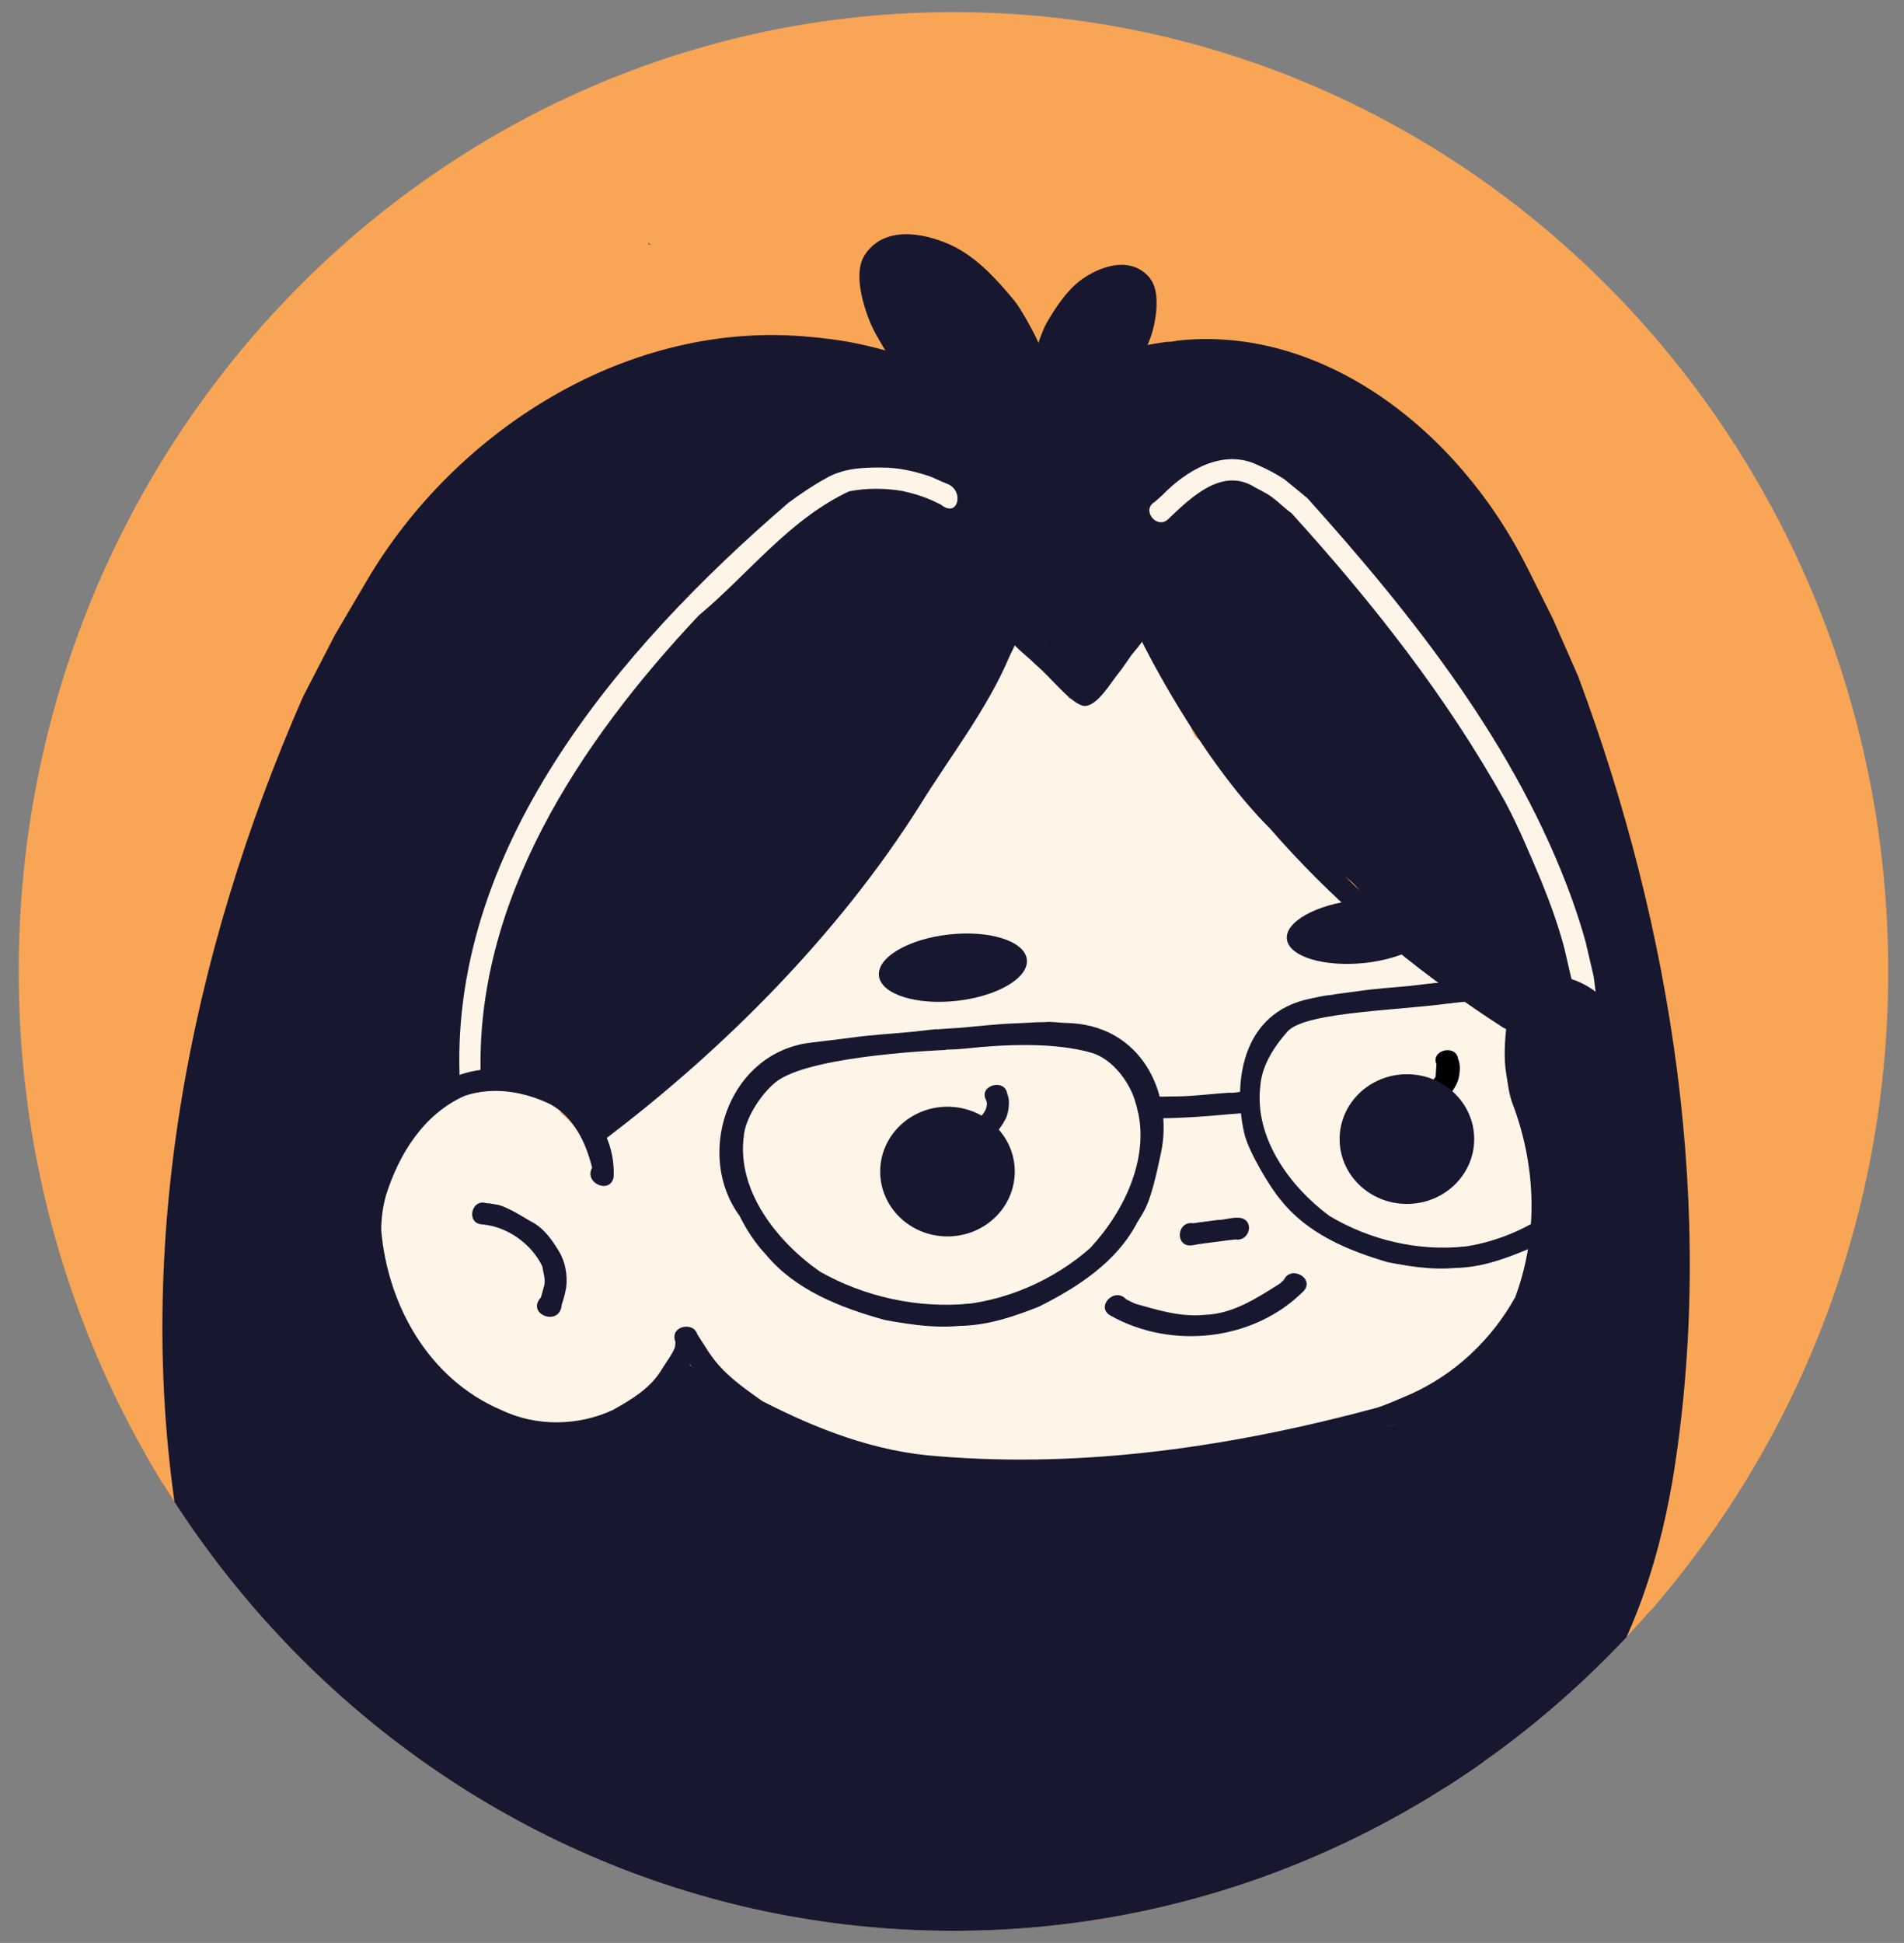 <?xml version="1.0" encoding="utf-8"?>
<!-- Generator: Adobe Illustrator 26.0.0, SVG Export Plug-In . SVG Version: 6.00 Build 0)  -->
<svg version="1.1" id="Calque_1" xmlns="http://www.w3.org/2000/svg" xmlns:xlink="http://www.w3.org/1999/xlink" x="0px" y="0px"
	 viewBox="0 0 1098.78 1120.72" style="enable-background:new 0 0 1098.78 1120.72;" xml:space="preserve">
<rect x="0" y="0" width="1098.78" height="1120.72" fill="#808080" stroke="none"/>
<style type="text/css">
	.st0{fill:#F8A555;}
	.st1{clip-path:url(#SVGID_00000181788614234710025860000015416078571317397161_);}
	.st2{fill:#181730;}
	.st3{fill:#7DB92C;}
	.st4{fill:#FFF4E8;}
	.st5{fill:#181730;stroke:#181730;stroke-width:18.06;stroke-miterlimit:3.853;}
	.st6{fill:none;stroke:#FFF4E8;stroke-width:18.06;stroke-miterlimit:3.853;stroke-opacity:0;}
</style>
<g>
	<g>
		<path id="Mask_00000175308422766429023100000015537011445016004523_" class="st0" d="M550.24,6.99L550.24,6.99
			c297.93,0,539.45,247.75,539.45,553.37l0,0c0,305.62-241.52,553.37-539.45,553.37l0,0c-297.94,0-539.45-247.74-539.45-553.37l0,0
			C10.79,254.74,252.3,6.99,550.24,6.99z"/>
	</g>
	<g>
		<defs>
			<path id="SVGID_1_" d="M550.24,6.99L550.24,6.99c297.93,0,539.45,247.75,539.45,553.37l0,0c0,305.62-241.52,553.37-539.45,553.37
				l0,0c-297.94,0-539.45-247.74-539.45-553.37l0,0C10.79,254.74,252.3,6.99,550.24,6.99z"/>
		</defs>
		<clipPath id="SVGID_00000079470146649408568630000017045118862720587668_">
			<use xlink:href="#SVGID_1_"  style="overflow:visible;"/>
		</clipPath>
		<g style="clip-path:url(#SVGID_00000079470146649408568630000017045118862720587668_);">
			<path class="st2" d="M703.33,192.22c-1.26-0.13-2.59-0.12-4.07,0.17c-7.39,1.43-14.9,2.77-22.45,4.58
				c-3.72,0.9-11.06-2.63-11.06-2.63c0.01,0-5.91,0.35-9.74,1.41c-5.57,1.53-9.86,2.76-15.36,4.53
				c-8.17,2.63-26.61,10.61-26.61,10.61s-8.96,5.88-13.61,8.12c-4.84,2.33-37.42,2.01-40.86,6.42
				c-1.45,1.88,26.05,12.64,26.05,14.81c0,7.59,0.78,15.02,2.03,22.29c1.38,7.91,1.81,16.25,2.74,24.27
				c0.67,5.82-0.11,12.02,2.03,17.68c4.24,11.24,11.32,21.36,14.97,32.78c5.05,15.81,5.89,31.93,12.93,47.2
				c1.59,3.45,4.81,6.66,5.46,10.47c0.23,1.29,3.45-2.49,3.45-2.49c1.7,1.64-1.1,5.81-0.74,5.12l26.56-26.23
				c2.81-2.7,7.49,2.17,9.5,4.59c1.9,2.28,2.14,4.72,3.44,7.22c2.39,4.61,6.68,8.29,8.83,13.1c1.13,2.54,1.59,5.55,3.39,7.86
				c6.68,8.58,11.71,18.33,18.37,26.87c2.76,3.56,3.86,8.28,6.8,11.82c6.02,7.24,14.38,12.38,20.43,19.65
				c2.02,2.44,3.5,5.39,5.43,7.87c4.38,5.63,15.03,11.58,21.09,15.08c5.44,3.15,8.71,9.16,13.63,13.1
				c4.14,3.33,8.77,5.85,12.93,9.19c4.84,3.87,7.71,9.12,11.57,13.76c4.94,5.95,12.09,11.01,17.66,16.38
				c0.71,0.68,2.01,0.62,2.73,1.31c5.23,5.04,9.7,11.42,15.66,15.73c3.88,2.8,8.51,4.35,12.23,7.22c2.46,1.9,4.07,3.66,6.8,5.24
				c4.67,2.7,10.72,9.33,13.16,14.05c1.43,2.77,3.98,4.58,6.03,6.06c4.17,3.01,10.08,1,11.32,6.96c1.14,5.47,0.53,4.79,1.48,10.3
				c2.72,15.66,4.08,31.38,6.14,47.19c1.23,9.51,5.85,18.18,7.46,27.52c3.01,17.35-1.72,32.74-5.36,50.23
				c-1.35,6.47-1.18,17.32-4.84,23.19c-5,8.03-10.84,18.31-17.69,24.92c-3.21,3.08-7.65,2.81-10.43,6.39
				c-2.24,2.88-6.55,5.82-9.18,8.35c-7.78,7.5-16.48,15.6-25.27,21.96c-6.35,4.58-15.93,4.45-23.14,7.22
				c-5.4,2.08-16.77,1.94-22.49,3.03c-20.92,4.04-35.37,14.65-57.12,14.65c-9.12,0-17.4,2.64-26.56,2.64
				c-3.71,0-9.23-2.02-10.19,2.63c-1.84,8.83-4.61,18.33-2.71,27.52c0.59,2.8,2.12,5.67,2.71,8.51c0.88,4.22,2.86,10.62,6.13,13.77
				c5.43,5.23,13.92,3.34,20.4,4.59c4.9,0.94,11.81,1.97,16.33,4.58c4.23,2.45,6.95,5.69,10.89,8.54
				c7.43,5.36,15.02,10.34,22.46,15.73c6.9,4.98,11.12,13.37,16.34,19.65c3.21,3.87,7.35,7.09,10.89,10.5
				c2.83,2.74,5.39,7.15,7.46,10.47c1.41,2.25,1.42,5.95,3.4,7.86c2.23,2.15,3.18,5.66,5.46,7.87c4.66,4.49,8.91,9.92,12.94,15.09
				c3.82,4.92,5.63,11.4,9.5,16.37c4.56,5.85,9.88,11.47,15,16.4c2.45,2.36,4.23,7.11,8.16,7.87c6.89,1.32,15.86-0.06,22.43-1.32
				c6.79-1.31,9.38-8.24,14.29-11.79c5.69-4.11,12.11-8.38,17.03-13.13c3.46-3.33,9.52-3.11,11.02-7.46
				c1.26-3.64,10.7-6.6,13.23-9.54c3.37-3.9-2.08-14.23,1.58-17.74c6.82-6.58,8.92-16.68,13.63-24.24c0.26-0.42,1-0.33,1.36-0.67
				c1.68-1.61,1.97-4.71,3.4-6.55c4.82-6.18,9.33-15.41,11.57-22.95c6.71-22.64,10.29-45.18,14.26-68.17
				c1.79-10.34,2.94-14.05,4.3-24.5c1.54-11.92,6.04-16.53,8.09-28.37c0.47-2.75,1.44-16.94,1.91-19.71
				c1.65-9.52,0.37-19.31,1.61-28.92c2.23-17.14-0.98-36.63-2.61-53.89c-1.1-11.65,1.42-19.41-0.3-30.97
				c-1.61-10.86-2.16-27.88-3.77-38.75c-4.01-27.01-12.5-54.9-18.06-81.67c-0.44-2.12-0.91-4.24-1.39-6.37
				c-0.29-1.25-0.58-2.5-0.87-3.76c-1.09-4.72-2.21-9.45-3.18-14.15c-1.07-5.16,2.17-10.23,0.85-14.06
				c-1.32-3.83-2.24-7.07-2.91-12.67c-0.65-5.37-2.49-13.22-2.49-13.22s-9.54-15.88-11.11-24.94c-0.92-5.28-3.67-10.47-4.77-15.74
				c-2.74-13.22-7.82-25.93-12.23-38.68c-1.09-3.17-3.65-5.92-4.76-9.15c-6.76-19.53-15.66-38.01-25.2-56.38
				c-4.59-8.85-9.12-17.34-14.27-25.59c-3.83-6.15-4.74-13.88-9.53-19.65c-4.38-5.27-10.09-9.69-14.3-15.08
				c-3.07-3.96-5.2-8.69-7.49-13.11c-4.27-8.23-10.67-16.18-17-22.28c-1.18-1.15-1.54-3.44-2.73-4.59
				c-4.7-4.52-9.83-11.06-15.63-14.41c-5.52-3.2-12.62-4.2-17.69-7.87c-17.54-12.67-37.71-17.38-59.19-19.68
				c-6.34-0.67-12.71-2.4-19.06-3.28C710.18,194.47,707.11,192.62,703.33,192.22z"/>
			<path class="st2" d="M581.34,367.19c-1.67,2.19-1.44,5.72-2.37,8.27c-2.25,6.24-4.25,12.64-6.5,18.87
				c-4.31,11.92-10.79,23.2-18.52,33.36c-2.41,3.16-3.37,7.42-5.51,10.79c-1.45,2.28-3.32,4.32-4.77,6.59
				c-1.26,1.96-1.79,4.58-3.39,6.38c-3.3,3.71-7.02,7.29-10.1,11.33c-3.58,4.7-7.96,10.03-10.79,15.13
				c-1.82,3.27-3.48,6.83-5.81,9.87c-4.55,5.98-10.55,10.94-15.16,17.01c-3.4,4.46-5.66,9.78-9.25,14.07
				c-9.24,11.08-17.42,20.05-25.42,31.96c-2.33,3.47-8.5,7.42-11.38,10.52c-3.36,3.64-6.09,7.71-9.24,11.48
				c-5.07,6.08-11.58,10.94-16.91,16.71c-2.73,2.96-5.18,6.15-7.91,9.1c-2.99,3.23-7.45,4.97-10.83,7.75
				c-4.26,3.5-7.69,7.97-11.93,11.46c-3.91,3.22-8.7,5.36-13.09,7.81c-3.21,1.79-5.63,4.8-8.77,6.36c-2.91,1.44-5.92,2.74-8.84,4.17
				c-5.82,2.88-8.47,9.09-14.26,11.95c-1.76,0.88-10.78,3.16-11.89,1.08c-0.41-0.77,0.34-1.79,0.01-2.6
				c-0.93-2.3-4.29-4.23-6.17-5.79c-4.02-3.32-9.1-6.38-13.74-8.77c-2.76-1.43-4.35-3.7-7.71-4.74c-9.5-2.94-18.74-4-28.48-4.26
				c-2.75-0.08-9.24,2.49-11.08-0.96c-0.64-1.19,0.04-1.43,0.01-2.6c-0.14-5-1.84-9.43-1.46-14.54c0.32-4.41,0-9,0.13-13.41
				c0.26-9.12,3.3-19.44,5.89-28.07c2.54-8.53,5.15-17.1,7.7-25.6c2.56-8.59,3.17-17.79,6.02-26.31c3.41-10.21,9.57-20,14.27-29.72
				c8.34-17.25,13.27-35.99,23.28-52.5c2.67-4.4,6.46-8.1,9.38-12.32c2.65-3.83,4.6-7.76,7.85-11.28
				c5.15-5.57,11.11-10.74,15.97-16.43c2.65-3.1,4.31-6.95,6.75-10.16c3.23-4.23,7.68-7.49,11.06-11.61
				c3.81-4.65,7.45-9.45,11.08-14.22c1.96-2.56,3.01-5.79,5.07-8.26c3.71-4.45,8.54-8,12.52-12.23c3.03-3.23,5.32-7.32,8.57-10.29
				c4.4-4.02,9.53-6.92,14.77-9.71c3.45-1.83,6.39-4.62,9.73-6.63c4.45-2.68,9.39-4.59,13.89-7.24c2.5-1.48,4.62-3.39,7.17-4.89
				c4.25-2.5,9.15-3.65,13.29-6.47c3.71-2.52,7.05-5.33,11.18-7.25c9-4.2,20.98-5.55,30.56-2.33c2.56,0.86,4.95,2.17,7.56,2.98
				c3.47,1.08,6.08,4.48,9.82,5.52c4.4,1.22,8.56,1.62,13.19,1.74c1.69,0.05,3.74-0.53,5.39,0.02c1.7,0.57,2.15,1.93,3.55,2.75
				c8.88,5.24,14.26,12.9,21.2,19.97c5.04,5.12,11.56,7.98,11.52,16.2c-0.01,2.84-1.62,4.51-2.58,6.94
				c-1.09,2.72-1.95,5.85-2.45,8.7"/>
			<path class="st2" d="M449.26,186.44c-14.64-0.43-28.84,2.91-42.96,5.9c-4.06,0.87-8.53,0.67-12.43,2.17
				c-2.87,1.1-5.22,2.89-8.19,3.89c-6.59,2.21-19.18,8.51-16.48,0.2c2.7-8.31-11.91,4.47-14.91,5.89
				c-5.34,2.53-13.65,4.66-18.83,7.46c-4.83,2.62-17.03,6.06-17.03,6.06s-17.84,14.97-23.82,18.92c-4.76,3.14-4.04-1.64-9.22,0.93
				c-5.92,2.94-3.78,11.48-9.14,15.44c-3.55,2.62-6.34,5.98-10.05,8.48c-6.87,4.62-14.45,8.12-20.35,13.92
				c-3.31,3.26-5.93,7.01-9.03,10.41c-6.04,6.64-10.3,14.89-15.98,21.94c-6.35,7.88-13.95,13.36-19.72,21.58
				c-14.62,20.8-24.56,44.87-32.54,68.6c-6.06,18-15.31,35.07-21.59,52.99c-1.5,4.3-3.89,8.35-5.45,12.63
				c-8.36,22.79-16.71,46.72-21.93,70.42c-3.87,17.56-12.51,40.47-16.16,58.07c-6.69,32.3-16,62.61-17.09,95.67
				c-0.2,6.09-0.21,22.85-0.99,28.9c-1.82,14.05,5.42,14.98,3.59,29.03c-0.77,5.98-2.4,12.37-2.39,18.4
				c0.06,17.88,3.24,35.58,3.29,53.45c0.02,8.83-1.36,19.12,0.87,27.81c1.7,6.62,5.14,13.34,6.36,20.03
				c0.72,3.96,1.2,7.98,1.77,11.99c0.15,0.17,0.3,0.4,0.46,0.58c45.32,50.26,64.48,121.84,120.61,158.8
				c24.31,16.01,117.5,132.71,146.61,144.64c1.31-1.75,2.62-3.59,3.97-5.24c4.48-5.4,9.82-11.01,15.39-15.11
				c3.74-2.76,8.7-12.84,10.51-16.88c2.02-4.51,6.22-9.52,9.4-13.36c6.78-8.2,178.31-9.26,186.02-16.83
				c3.18-3.13,97.15,40.7,99.97,37.29c3.95-4.78,9.85-8.53,14.45-12.77c5.73-5.29,9.1-13.09,14.58-18.83
				c6.16-6.47,13.63-11.53,20.19-17.58c4.14-3.82,7.83-8.44,12.41-11.81c5.06-3.74,99.28-48.47,104.66-51.74
				c7.42-4.51-25.73-97.48-17.19-98.08c2.31-0.17-19.65-18.3-43.04-37.62c-26.3-21.71-54.39-44.92-51.82-45.79l-165.16-39.19
				L404.75,776.3c-1.88,0.64-1.63,1.44-2.92,2.7c-1.91,1.88-4.21,3.09-5.8,5.35c-2.81,4.01-3.59,8.69-6.73,12.49
				c-3.14,3.79-8.41,5.64-12.03,8.86c-4.23,3.74-8.55,7.91-12.96,11.16c-4.48,3.3-13.85-1.17-18.77,1.5
				c-7.02,3.8-12.18,4.94-20.7,4.69c-16.72-0.49-32.01-0.95-44.99-10.49c-3.66-2.69,16.2-38.28,12.73-41.42
				c-9.94-9-39.58,10.6-46.32-0.45c-2.74-4.49-6.98-8.18-9.86-12.58c-9.16-13.99-16.64-30.07-17-46.58
				c-0.32-14.88-6.25-31.86,0.25-46.38c5.43-12.12,13.77-15.92,23.08-25.06c4.58-4.5,8.88-9.12,14.45-12.8
				c4.27-2.81,8.75-5,13.13-7.55c1.61-0.93,5.84-0.63,5.98-1.72c0.18-1.44-1.89-4.21-2.45-5.7c-2-5.3-2.93-10.75-4.32-16.17
				c-2.34-9.12,20.19-10.24,20.41-19.56c0.14-6.25-3.51-30.02-3.51-30.02s34.1-46.05,53.84-76.8c4.6-7.16,5.26,14.94,16.47-12.92
				c4.43-11-19.05-24.47-16.81-27.99c6.35-9.99,23.77-20.81,33.03-28.27c5.35-4.32,10.6-0.3,20.94-13.31
				c10.34-13.01,4.66-26.68,18.92-33.22c5.08-2.32,9.72-5.39,15.02-7.3c13.05-4.71,27.32-6.93,40.91-9.77
				c4.9-1.03,9.68-2.81,14.58-3.75c13.49-2.58,28.01-1.93,41.47,0.56c9.12,1.68,20.38,4.36,28.22,9.27
				c4.09,2.55,6.87,6.57,10.95,9.12c3.67,2.29,8.23,3.25,12.17,5c5.34,2.4,9.63,6.74,14.73,9.54c3.16,1.73,7.07,2.61,10.33,4.21
				c7.64,3.75,7.98,14.91,15.76,18.39c1.05,0.47,8.04,6.23,8.54,5.24c0.4-0.8,5.14-6.72,4.95-7.6c-1.36-6.3-3.49-10.68-6.17-16.37
				c-1.88-3.98-4.88-7.53-6.82-11.64c-2.66-5.63-2.91-11.89-5.4-17.48c-3.1-6.98,16.03-9.81,12.42-16.58
				c-1.84-3.43-9.62-14.58-11.54-17.9c-3.36-5.82-6.67-15.08-9.62-21.06c-3.82-7.72-0.05-20-3.1-28.08
				c-4.46-11.81-13.38-23.86-20.83-34.43c-10.5-14.87-43.15-16.49-60.14-24.1c-4.41-1.97-9.52-2.97-14.08-4.62
				c-6.06-2.19-11.42-4.42-17.84-5.67C474.86,186.58,461.8,186.81,449.26,186.44z"/>
			<path class="st2" d="M375.39,141.14l-0.59-0.07l-0.54-0.46l-0.32-0.64l0,0"/>
			<path class="st3" d="M744.26,549.66c-2.39,0.55-2.19,0.26,0.58,0.88L744.26,549.66z"/>
			<path class="st3" d="M350.41,670.87c-0.72-0.01-1.33,0.25-1.74-0.43c-0.66-1.08-0.06-2.68-0.19-3.94
				c-0.29-2.55-1.15-5.18-2.37-7.46c-2.06-3.86-3.23-8.09-5.54-11.86c-2.35-3.81-5.75-6.94-8.03-10.66"/>
			<path class="st4" d="M581.96,365.16c-0.2-0.07-1.62,3.27-1.76,3.68c-1.63,4.87-3.34,10.73-6.1,15.01
				c-7.11,11-13.19,22.52-19.09,34.21c-1.1,2.16-3.16,3.85-4.22,6.05c-7.44,15.39-18.12,28.63-27.08,43.36
				c-1.97,3.24-3.33,6.74-5.01,10.07c-1.61,3.18-4.6,5.4-6.16,8.62c-1.11,2.3-2.1,4.76-3.88,6.72
				c-6.21,6.88-13.57,13.27-19.43,20.38c-5.81,7.07-10.68,14.98-17.91,20.85c-6.02,4.89-3,12.69-8.96,17.52
				c-4.8,3.9-17.02,7.13-21.07,11.69c-8.14,9.2-18.23,16.64-26.61,25.52c-1.96,2.07-3.53,4.79-5.53,6.75
				c-7.54,7.43-17.24,12.63-25.19,19.63c-2.86,2.5-5.01,5.56-7.69,8.19c-4.61,4.54-7.68,13.25-13.22,16.63
				c-9.6,5.87-14.21,5.9-18.92,15.64c-1.47,3.06-1.49,7.18-3.33,10.04c-0.21,0.32-0.45,0.92-0.82,0.82
				c-0.38-0.12-0.06-0.76-0.18-1.12c-0.68-1.9-1.44-4.3-2.37-6.02c-3.27-6.14-7.35-12.15-13.05-16.7c-4.55-3.62,9.12,1.51-2.19-7.83
				c-3.52-2.91-4.46,0.94-4.49-0.41c-0.08-3.04,4.46-8.32-5.05-4.94c-13.73,4.88-6.89-3.51-11.05-4.09
				c-2.49-0.36-17.88-3.05-20.39-3.22c-2.94-0.18-13.65,3.66-22.52,8.89c-9.77,5.75,3.27,2.91-1.86,5.44
				c-2.77,1.38-5.33,3.43-8.19,4.85c-3.25,1.6-7.17,2.19-10.17,4.24c-2.26,1.54-3.48,3.82-5.22,5.76
				c-8.08,8.94-10.6,16.94-14.39,28.28c-4.2,12.59-5.95,26.3-3.85,39.44c0.61,3.79,2.82,7.32,3.43,11.12
				c0.9,5.62,0.88,11.9,3.01,17.28c1.63,4.12,4.75,7.47,6.56,11.52c2.72,6.06,4.29,12.8,8.1,18.37c2.75,3.99,7.22,6.73,10.17,10.55
				c2.08,2.71,2.82,5.76,5.55,8.04c2.34,1.96,13.74,11.4,16.39,12.91c5.66,3.19-2.44,4.48,3.46,7.13
				c16.12,7.22,32.19,15.29,49.33,12.75c2.87-0.43,21.42-4.86,24.34-5.07c5.28-0.35,8.22-5.47,13.48-5.83
				c6.36-0.42,5.55-8.61,11.38-10.55c4.43-1.47,8.59-2.81,12.33-5.67c4.05-3.09,5.42-12.35,5.1-16.89c-0.07-0.98,4.1-2.77,4.71-3.07
				c1.93-0.95,1.54,2.04,2.88,3.3c2.37,2.24,5.29,4.01,7.8,6.11c6.01,5.05,10.81,11.02,17.17,15.88c5.67,4.33,12.2,7.13,18.43,10.47
				c3.3,1.77,6.1,4.4,9.47,6.08c5.67,2.82,11.7,5.56,17.58,8.1c7.22,3.13,15.51,4.53,23.16,6.12c4.75,0.98,9.3,2.8,14.05,3.82
				c5.88,1.27,11.39,1.46,17.36,2.23c5.03,0.64,10.76,2.19,15.84,1.72c3.08-0.28,6.39-0.87,9.56-0.73c4.16,0.18,2.14,0.89,6.43,0.41
				c3.4-0.39,11.11,2.56,14.42,1.93c7.75-1.48,16.37-2.82,24.44-2.16c11.44,0.92,22.26,2.57,33.89,2.22
				c10.72-0.33,21.45-2.14,32.15-2.72c7.46-0.4,14.29-0.51,21.58-2.28c5.52-1.34,11.56-0.71,17.15-2.08
				c3.71-0.9,7.23-2.69,10.98-3.45c4.72-0.95,9.95-0.86,14.69-1.28c4.24-0.39,8.4-2.66,12.33-4.09c4.57-1.68,9.44-2.34,13.96-4.09
				c3.53-1.38,7.4,3.89,11.07,3c4.06-0.99,5.34-0.44,9.46-1.44c6.04-1.46,15.76-1.58,19.18-2.63c3.42-1.05,14.35-2.68,19.44-5.78
				c3.07-1.87-3.15-2.23,3.94-4.85c7.1-2.63,16.1-6.06,21.02-9.2c4.89-3.12,13.32-11.2,18.65-13.83
				c11.12-5.5,16.14-22.89,21.7-34.39c2.81-5.82,6.35-11.74,7.72-18.19c1.43-6.75,2.64-13.62,4.06-20.38
				c1.36-6.42,3.13-12.9,3.77-19.44c1.14-11.86-2.51-22.89-5.01-34.27c-1-4.55-0.53-8.97-0.97-13.48
				c-0.81-8.26-3.13-16.17-5.71-23.95c-2.41-7.29,0.08-15.48-3.52-22.23c-0.58-1.08,6.84-5.56,5.85-6.15
				c-3.41-2.04-4.63-5.34-7.46-7.99c-2.82-2.66-20.23-15.2-20.23-15.2s-8.24-3.4-15.34-9.35c-4.66-3.91-14.26-15.92-19.05-19.58
				c-9.7-7.4-4.3-6.59-14.27-13.64c-9.2-6.49-12.58-13.15-21.83-19.68c-12.57-8.89-28.84-26.47-39.44-37.38
				c-7.65-7.86-15.9-14.87-22.41-23.72c-5.15-7.01-10.14-15.36-14.79-22.56c-2.53-3.91-11.78-2.47-14.14-6.46
				c-2.04-3.44-4.25-12.26-6.28-15.71c-1.59-2.69-3.67-6.59-5.13-9.33c-1.46-2.74-2.1-8.64-3.31-11.48
				c-2.66-6.2-8.11-2.77-10.68-8.92c-1.66-3.96-4.59-8.85-6.28-12.43c-2.05-4.33-10.75,4-13.04,6.26
				c-4.39,4.32-2.08,6.02-6.66,12.61c-4.58,6.58-14.01,14.72-11.65,13.74s1.96,13.28,3.23,5.59c1.28-7.71-11.52-0.41-12.53-1.79
				c-1.43-1.94-3.32-5.13-5.49-6.43c-3.18-1.91-4.35-7.25-7.27-9.58c-4.41-3.52-5.41-7.51-8.59-12.14
				c-2.08-3.02-9.96-2.99-12.15-5.97C582.72,367.75,583.25,365.56,581.96,365.16z"/>
			<path class="st2" d="M641,758.93c-9.09-4.85,2.01-16.94,8.85-9.5c1.88,0.94,3.73,1.95,5.69,2.71
				c12.75,3.56,25.89,7.66,39.35,6.31c16.32-0.43,30.13-9.49,43.27-17.77c1.05-0.72,1.97-1.6,2.8-2.53
				c4.26-8.57,17.95-0.58,11.33,6.57C723.83,773.36,676.4,778.72,641,758.93L641,758.93z"/>
			<path d="M828.95,613.86c-3.36-8.21,11.24-11.76,12.52-3.04c0.81,1.96,1.12,4.09,0.95,6.19c-0.1,2.92-0.64,5.86-1.97,8.5
				c-1.78,3.51-4.22,6.68-6.88,9.63c-6.54,11.57-21.13-3.25-9-8.84c1.4-1.68,2.71-3.43,3.92-5.23"/>
			<path class="st2" d="M507.95,675.78c0-20.66,17.39-37.41,38.83-37.41c21.44,0,38.83,16.75,38.83,37.41
				c0,20.66-17.39,37.41-38.83,37.41C525.33,713.19,507.95,696.44,507.95,675.78z"/>
			<path class="st2" d="M773.08,657.05c0-20.66,17.39-37.41,38.84-37.41c21.44,0,38.83,16.75,38.83,37.41
				c0,20.65-17.39,37.4-38.83,37.4C790.47,694.45,773.08,677.7,773.08,657.05z"/>
			<path class="st2" d="M568.74,633.9c-3.36-8.21,11.24-11.75,12.52-3.04c0.81,1.96,1.12,4.09,0.95,6.19
				c-0.1,2.92-0.64,5.86-1.97,8.5c-1.79,3.52-4.23,6.69-6.89,9.63c-6.53,11.58-21.12-3.24-9-8.83c1.41-1.69,2.72-3.43,3.93-5.24
				C569.55,638.7,570.11,636.09,568.74,633.9"/>
			<path class="st2" d="M278.2,706.24c-9.3-0.43-6.42-14.9,2.45-12.24c1.88,0.09,3.73,0.43,5.57,0.77c2.8,0.32,5.33,1.66,7.83,2.81
				c4.15,2.05,8.1,4.45,12.06,6.82c7.5,3.69,12.31,10.52,16.42,17.33c3.79,6.21,5.07,13.89,4.22,21c-0.64,3.3-1.46,6.59-2.57,9.78
				c-0.92,13.15-20.89,5.62-12.09-4.05c0.65-1.89,1.13-3.84,1.61-5.78c1.59-4.05-0.2-8.13-0.71-12.17
				C306.83,717.59,292.9,707.5,278.2,706.24"/>
			<path class="st2" d="M874.77,584.4c-1.3,0.13-2.51,0.61-3.45,1.48c0,0-1.57,2.16-1.71,3.89c-1.18,10.21-2.02,20.54-0.21,30.74
				c0.9,5.21,1.44,10.52,3.27,15.53c13.82,36.15,15.29,75.84,1.73,112.23c-13.59,24.41-34.79,44.55-60.83,56.12
				c-6.34,2.64-12.57,5.55-19.12,7.66c-82.1,22.14-167.6,34.95-252.96,27.95c-36.25-2.46-69.94-15.58-101.66-31.87
				c-8.78-6.27-17.73-12.42-24.92-20.53c-2.62-2.88-5.63-7.24-5.63-7.24l-7.51-11.7c0,0-18.11-1.8-10.68,6.84
				c0.76,1.3,1.54,2.63,2.58,3.75c1.45,2.04,1.95,4.6,3.55,6.58c29.06,38.46,79.21,55.51,125.6,63.89
				c92.52,12.32,186.34-1.99,275.69-25.94c8.02-2.64,15.71-6.15,23.43-9.53c10.18-4.88,25.51-15.66,25.51-15.66
				s7.95-7.09,10.46-9.46c10.78-9.1,19.02-19.83,25.09-31.58c3.78-7.34,6.7-15.06,8.86-23.06c0.63-2.3,1.18-4.63,1.69-6.98
				c6.62-31.27,2.18-65.68-8.69-94.99c-1.32-3.47-1.83-7.1-2.4-10.73c-0.94-5.2-1.44-10.49-1.48-15.77
				c-0.15-2.89,0.5-5.72,0.66-8.59c0.13-1.53,0.29-3.06,0.42-4.59C884.19,587.41,879.08,583.96,874.77,584.4z"/>
			<path class="st2" d="M507.24,563c-1.35-10.57,16.66-21.29,40.23-23.94c23.56-2.67,43.75,3.73,45.1,14.28
				c1.35,10.56-16.66,21.28-40.23,23.95C528.78,579.95,508.59,573.55,507.24,563z"/>
			<path class="st2" d="M784.4,519.06c-0.5,0.05-0.98,0.06-1.48,0.12c-23.57,2.52-41.6,12.69-40.25,22.69
				c1.35,10,21.56,16.09,45.12,13.56c10.61-1.15,19.9-3.91,26.96-7.46c-0.48-0.56-1.04-1.23-1.48-1.71
				c-0.9-0.96-1.74-1.79-2.52-2.53C800.19,533.6,792.02,525.95,784.4,519.06z"/>
			<path class="st2" d="M688.11,718.3c-10.12,1.64-9.41-14.3,0.65-12.7c1.85-0.34,3.73-0.56,5.6-0.79c2.71-0.36,5.42-0.71,8.14-1.08
				c4.63,0.04,9.44-2.13,14.06-1.05c7.59,2.24,4.1,13.61-3.53,12.26c-1.34,0.14-2.69,0.26-4.02,0.44c-2.72,0.34-5.41,0.7-8.12,1.06
				C696.62,717.03,692.33,717.45,688.11,718.3L688.11,718.3z"/>
			<path class="st4" d="M277.46,622.21c1.13,6.45-9.08,9.57-12.01,3.67c-7.47-134.93,90.72-250.91,189.5-335.82
				c6.85-5.05,13.9-9.89,21.4-14c9.77-5.89,21.62-6.53,32.82-6.36c9.19-0.01,18.19,2.03,26.84,4.85c3.56,1.29,6.29,2.88,10.5,4.47
				c10.24,3.84,6.46,20.19-3.47,12.07c0,0-5.44-2.65-7.46-3.43c-4.71-1.96-9.68-3.26-14.65-4.43c-10.17-1.71-20.78-1.8-30.92,0.18
				c-34.74,16.31-58.16,47.79-86.91,71.73C334.34,428.2,273.63,520,277.46,622.21L277.46,622.21z"/>
			<path class="st2" d="M576.54,356.27c1.28-5.05,7.93-6.03,10.42-1.43c3.88,10.28-2.18,18.56-4.53,24.11
				c-13.1,30.86-34.6,57.95-52.17,86.52c-46.41,73.31-112.45,139.96-182.4,192.63c-9.54,3.79-15.32-9.12-5.44-10.81
				c1.49-1.03,9.61-7.41,11.06-8.5c2.51-2.02,5.19-3.83,7.72-5.83c36.87-33.29,75.57-65.18,106.84-103.79
				c26.42-31.73,48.96-66.2,71.2-100.71C557.81,403.08,576.54,356.27,576.54,356.27z"/>
			<path class="st2" d="M654.51,361.97c-2.66-7.96,7.54-8.52,9.38-3.73c0.4,1.03,3.2,5.86,7.36,13.44
				c17.36,35.36,31.53,57.23,59.73,85.74c7.07,7.51,14.13,15.03,21.17,22.57c33.4,38.9,90.33,84.79,104.33,94.29
				c8.09,5.47,25.26,9.36,25.53,13.63c0.28,4.14,1.38,14.12-8.87,7.91c-1.5-0.55-4.06-2.45-5.56-3c-5.33-3.44-10.61-6.93-15.84-10.5
				c-43.87-29.91-84.21-64.59-118.89-104.46c-41.07-40.93-73.89-107.84-73.89-107.84L654.51,361.97z"/>
			<path class="st4" d="M674.06,299.52c-6.51,6.07-15.54-5.38-7.8-9.91c1.45-1.28,2.91-2.55,4.35-3.83
				c13.58-14.13,34.98-27.35,55.22-17.54c5.32,2.27,10.44,5.02,15.28,8.14c4.49,3.57,8.84,7.34,13.33,10.93
				c62.06,68.97,120.84,143.62,152.49,230.65c3.01,8.39,5.77,16.85,8.13,25.43c1.51,6.49,3.02,12.99,4.54,19.49
				c0.43,1.86,1.42,12.02,1.85,13.88c3.22,5.58-0.32,5.56-4.8,3.82c-3.86-1.48-8.61-3.87-8.27-9.35c-0.41-1.81-0.84-3.61-1.25-5.42
				c-1.46-6.32-2.93-12.65-4.39-18.97c-3.51-13.22-8.2-26.11-13.35-38.81c-6.54-15.35-12.9-30.83-20.81-45.59
				c-33.59-60.4-76.57-115.02-123.27-166.43c-4.81-3.47-8.79-7.9-13.88-10.99c-2.32-1.36-4.7-2.61-7.1-3.84
				C705.23,268.86,686.74,287.53,674.06,299.52L674.06,299.52z"/>
			<path class="st2" d="M653.1,357.92c5.17-7.61,15.18,3.41,8.17,9.06c-0.93,1.35-1.87,2.7-2.8,4.05c-1.42,1.89-2.91,3.7-4.43,5.47
				c-1.98,2.25-4.42,6.65-8.91,12.25c-4.5,5.61-12.03,18.71-19.43,18.45c-7.37-0.85-18.86-16.11-27.82-23.66
				c-3.12-3.1-6.54-5.84-9.78-8.8c-1.51-1.43-2.98-2.92-4.29-4.57c-9.33-6.02-0.41-23.18,4.58-12.87c1.13,1.46,6.22,7.05,7.55,8.3
				c4.51,3.89,8.95,7.88,13.2,12.1c5.91,5.52,14.89,14.91,16.42,14.93C628.54,392.68,644.66,371.16,653.1,357.92L653.1,357.92z"/>
			<path class="st0" d="M441.62,181.54c-59.28,1.2-118.36,21.71-163.33,59.65c-13.8,11.15-26.78,23.16-39.06,35.85
				c-71.66,84.13-110.25,189.63-134.4,294.67c-22.12,92.26-30.9,188.93-18.79,283.17c3.53,5.01,6.89,10.08,6.9,10.09
				c4.6,7.46,6.74,10.6,9.68,13.95c-25.95-161.11,6.86-328.04,72.27-477.07c6.17-11.94,12.35-23.89,18.51-35.82
				c6.16-10.47,12.32-20.94,18.48-31.41c50.8-86.15,150.56-150.71,256.06-140.24c7.51,0.65,15,1.64,22.43,2.93
				c7.33,1.41,14.59,3.13,21.76,5.17c18.61,6.3,41.78,10.37,53.57,18.45c13.78,5.18,20.24,6.87,24.85,6.65
				c4.32-0.21,9.29-2.05,12.11-3.76c2.83-1.7,9.23-5.88,1.45-13.44c-5.63-4.75-24.08,8.36-30.31,4.3
				C533.97,191.36,487.73,180.61,441.62,181.54z"/>
			<path class="st0" d="M699.19,184.66c-36.55-0.87-73.22,9.15-104.81,30.88c-1.37,1.05-3.69,3.28-6.04,5.63
				c-3.25,3.25-19.25-9.29-20.13-8.42c-6.16,7.05,2.74,11.27,6.12,2.15c0.83-0.89,13.22,4.06,14.05,3.18
				c2.23-2.5,13.67,7.25,16.2,5.16c13.11-9.98,23.95-13.21,38.7-19.08c5.68-1.9,11.46-3.51,17.27-4.83
				c5.89-1.2,11.8-2.11,17.75-2.72c83.64-9.76,162.75,50.42,203.03,130.71c4.88,9.76,9.77,19.52,14.66,29.27
				c4.89,11.12,9.8,22.24,14.69,33.37c54.16,145.07,80.28,308.33,54.42,464.59c-8.67,49.83-25.01,98.57-54.45,137.38
				c-8.15,9.29-16.27,19.21-26.34,25.78c-5.61,3.29-11.46,5.96-17.45,8.1c0.78,0.82,1.46,1.32,2.27,2.22
				c2.23,2.49,3.95,4.77,5.64,7.05c23.72-10.54,43.81-31.64,57.21-56.26c9.44-13.73,16.74-29.33,22.67-45.33
				c6.24-17.72,11.13-35.99,15.75-54.33c23.28-108.35,17.84-222.88-4.18-330.9c-19.16-97.88-49.79-196.2-106.6-274.6
				c-9.75-11.83-20.02-23.03-30.97-33.42C793.01,204.89,746.19,185.78,699.19,184.66z"/>
			<path class="st5" d="M571.54,235.98c-16.56-0.65-32-15.13-36.84-19.16c-9.9-8.25-15.14-17.55-21.03-27.86
				c-5.88-10.31-11.51-29.84-7.14-36.85c9.17-14.72,33.22-5.25,39.91-1.86c12.06,6.11,21.96,16.83,31.99,28.94
				c3,3.62,10.1,16.55,12.09,21.07c3.46,7.89,7,16.53,6.6,25.38c-0.16,3.62-0.81,6.84-3.8,8.05
				C586.94,236.29,581.39,236.37,571.54,235.98z"/>
			<path class="st5" d="M622.18,228.74c10.85-1.95,19.52-13.19,22.3-16.36c5.68-6.5,8.18-13.29,10.99-20.82
				c2.81-7.53,4.52-21.32,0.92-25.68c-7.55-9.16-22.41-0.55-26.47,2.35c-7.32,5.24-12.74,13.43-18.1,22.56
				c-1.61,2.74-4.95,12.16-5.8,15.41c-1.46,5.67-2.92,11.86-1.74,17.84c0.48,2.44,1.24,4.57,3.33,5.12
				C612.07,230.34,615.74,229.88,622.18,228.74z"/>
			<path class="st2" d="M286.81,616.55c-8.02-0.06-16.07,1.27-23.71,4.21c-41.51,20.09-66.31,71.63-50.99,114.86
				c1.19,6.33,3.52,12.37,5.62,18.46c9.95,30.65,35.2,55.59,64.65,69.82c38.02,19.6,90.01,5.77,111.76-30.05
				c1.9-3.68,5.22-7.96,5.99-11.98c0.34-2.33,2.65-7.61,2.32-9.96c0.13-1.8-0.28-3.21-1.05-4.26c-3.58-4.92-14.74-1.95-11.64,5.95
				c0.15,1.13-0.17,2.27-0.28,3.39c-0.63,2.98-6.07,10.23-7.59,12.91c-6.43,10.76-16.98,17.05-27.86,23.21
				c-20.14,9.56-44.66,9.9-64.83,0.17c-42.17-17.99-65.56-60.91-69.2-103.75c0.05-6.93,0.95-13.89,2.91-20.55
				c7.4-23.27,21.56-46.37,45.35-56.93c16.41-5.48,34.37-2.41,49.54,5c13.72,7.67,20.35,22.32,23.92,36.52
				c-4.96,8.78,10.43,15.65,12.42,5.36C355.81,643.24,321.57,616.8,286.81,616.55z"/>
			<path class="st2" d="M614.89,590.04c-2.93-0.04-8.64-0.91-11.71-0.47c-5.87,0-11.71,0.54-17.58,0.73
				c-10.74,0.4-21.41,1.7-32.11,2.6c-3.45,0.25-6.9,0.43-10.34,0.67c-1.44,0.07-2.86,0.2-4.29,0.32c-0.05,1.52-0.13,3.33-0.14,4.65
				c-0.06,2.91-0.78,6.58-0.78,6.58s8.8,0.86,19.94-0.36c22.22-2.42,51.08-3.59,72.16,2.55c12.01,3.51,22.25,17.28,25.26,28.71
				c9.51,29.61-5.91,62.14-26.19,83.92c-21.32,18.7-48.79,30.7-77.4,32.92c0.14,4.49,0.21,7.24,0.37,9.98
				c0.04,0.72,0.13,1.23,0.18,1.93c16.43,0.22,32.27-5.13,47.29-11.06c22.65-11.34,44.97-25.89,56.75-48.59
				c4.66-7.74,7.44-10.02,13.76-40.43C677.08,630.94,658.93,590.7,614.89,590.04z"/>
			<path class="st2" d="M892.86,562.57c-2.66-0.04-18.75,1.08-24.05,1.26c-9.72,0.39-19.38,1.63-29.06,2.49
				c-3.12,0.24-6.23,0.42-9.36,0.65c-1.29,0.07-2.58,0.2-3.87,0.32c-0.05,1.45-0.12,3.19-0.13,4.46c-0.05,2.78,0,5.22,0.11,7.38
				c29.08-0.39,62.49-11.12,86.27,2.28c5.84,3.28,16.37,15.35,19.1,26.32c8.6,28.42-5.36,59.65-23.7,80.56
				c-19.28,17.95-44.13,29.47-70.02,31.61c0.12,4.31,0.19,6.94,0.33,9.57c0.04,0.69,0.13,1.18,0.16,1.85
				c14.87,0.21,29.2-4.93,42.79-10.61c20.5-10.88,34.55-24.57,42.98-36.4c13.48-18.91,19.06-28.54,21.06-58.02
				c1.22-18.11-5.08-34.42-16.51-46.77C920.55,570.48,909.7,562.83,892.86,562.57z"/>
			<path class="st2" d="M464.02,601.98c3.01-0.57,21.59-2.62,27.66-3.49c11.14-1.53,22.41-2.18,33.62-3.21
				c3.61-0.39,7.2-0.82,10.81-1.2c1.48-0.18,2.98-0.31,4.47-0.45c0.37,1.48,0.81,3.25,1.11,4.54c0.64,2.84,4.39,7.46,4.39,7.46
				s-74.41,2.64-96.62,17.25c-8.31,5.47-19.51,21.25-20.29,33.01c-3.78,30.76,18.72,59.91,44.05,77.64
				c25.77,14.53,56.5,21.37,86.44,18.42c0.78,4.42,1.25,7.14,1.66,9.85c0.11,0.71,0.11,1.23,0.2,1.93
				c-16.88,3.16-34.3,0.75-50.97-2.36c-25.65-7.06-51.61-17.33-68.36-37.5c-6.38-6.76-11.37-14.45-15.4-22.56
				C401.62,667.27,418.77,610.52,464.02,601.98z"/>
			<path class="st2" d="M756.3,576.01c2.73-0.55,8.07-1.86,11.02-1.97c5.47-1.01,11.02-1.5,16.52-2.34
				c10.08-1.46,20.28-2.09,30.42-3.08c3.27-0.37,6.51-0.78,9.78-1.16c1.34-0.17,5.68-0.48,7.03-0.62c0.33,1.43-2.25,3.3-1.99,4.54
				c0.59,2.74,13.73,4.24,14.02,6.39c-30.03,5.16-89.54,5.2-100.16,17.28c-8.63,9.82-14.95,20.46-15.65,31.75
				c-3.42,29.53,16.93,57.51,39.85,74.54c23.31,13.94,51.12,20.52,78.2,17.67c0.71,4.25,1.14,6.86,1.49,9.46
				c0.1,0.69,0.11,1.18,0.19,1.85c-15.28,3.03-31.03,0.72-46.12-2.26c-23.2-6.77-46.69-16.63-61.85-35.99
				c-5.77-6.49-18.58-27.92-20.96-38.19C711.72,626.31,715.36,584.22,756.3,576.01z"/>
			<path class="st2" d="M662.68,645.05c-10.97-0.32-5.98-16.61,4.06-12.44c1.4-0.01,2.8-0.03,4.21-0.05
				c3.53-0.03,7.06-0.09,10.59-0.19c9.3-0.27,18.53-1.5,27.82-2.08c4.45,0.54,10.33-2.43,14.36,0.74c5.7,4.43-0.19,12.92-6.83,11.11
				c-2.17,0.15-4.32,0.33-6.49,0.49C694.53,644.11,678.63,645.24,662.68,645.05L662.68,645.05z"/>
		</g>
	</g>
	<g>
		<path id="Mask_00000161610054573754128320000017591997316905862543_" class="st6" d="M550.24,6.99L550.24,6.99
			c297.93,0,539.45,247.75,539.45,553.37l0,0c0,305.62-241.52,553.37-539.45,553.37l0,0c-297.94,0-539.45-247.74-539.45-553.37l0,0
			C10.79,254.74,252.3,6.99,550.24,6.99z"/>
	</g>
</g>
</svg>
